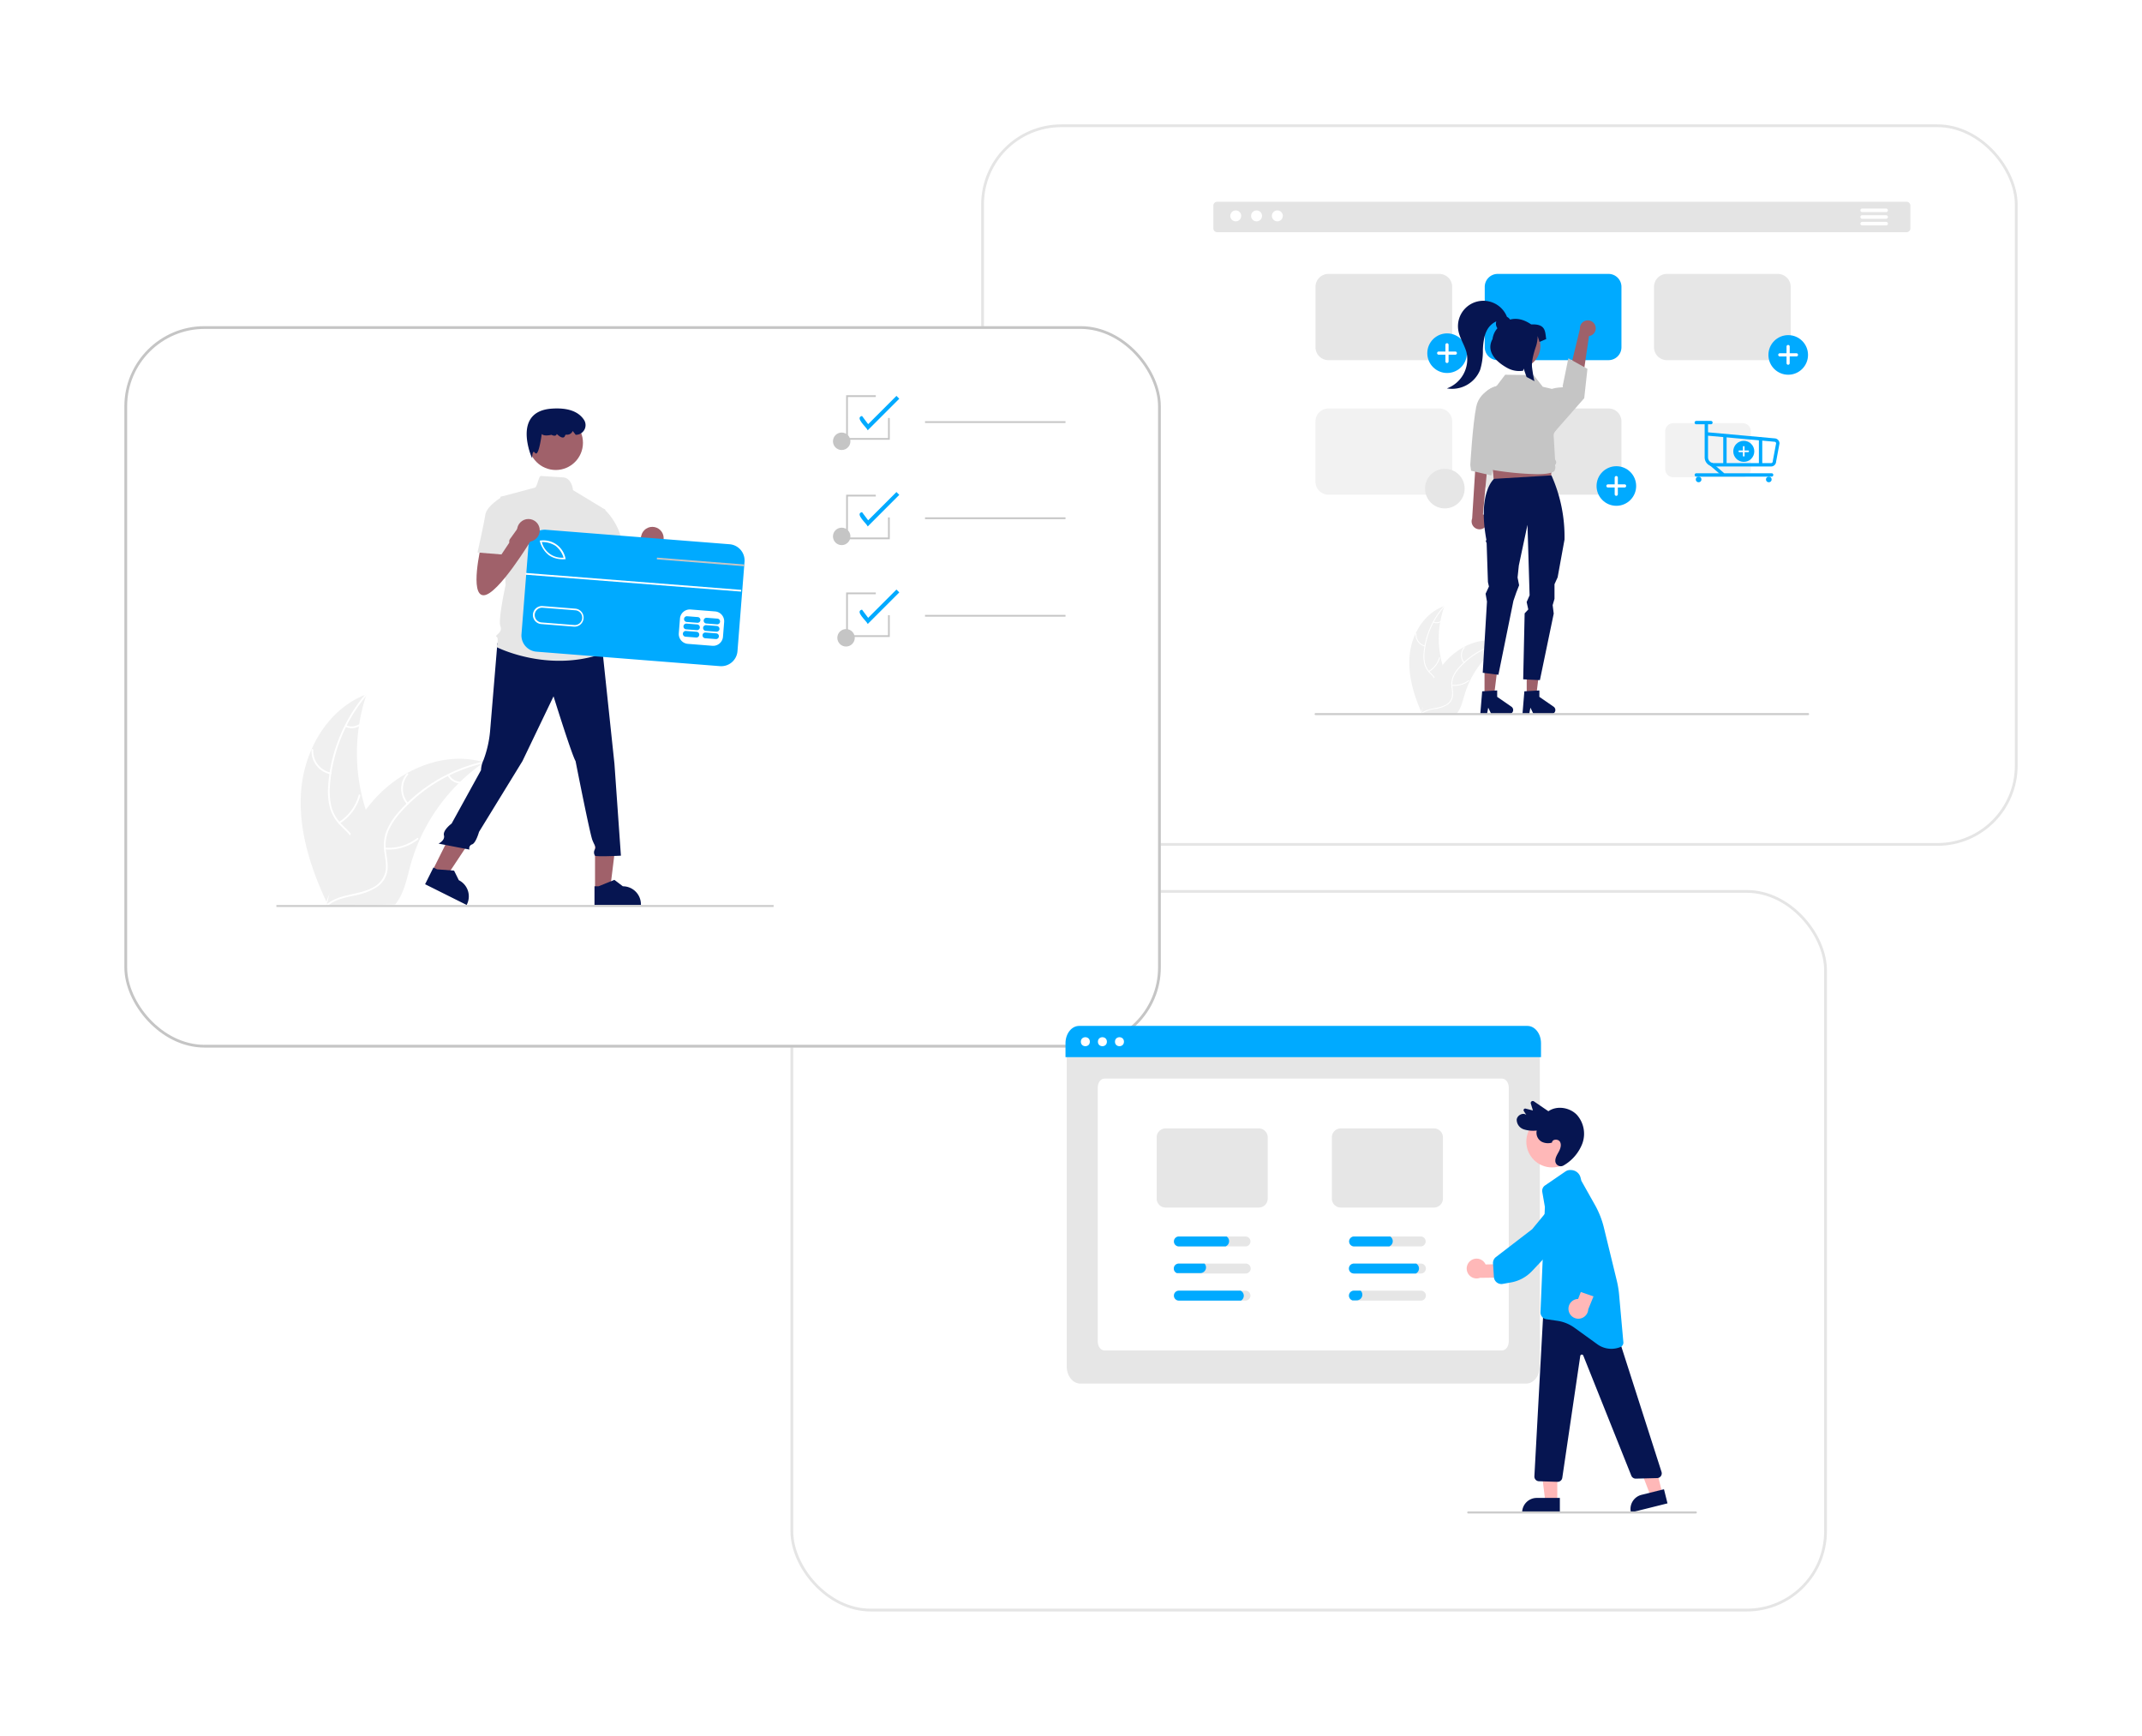 <svg xmlns="http://www.w3.org/2000/svg" xmlns:xlink="http://www.w3.org/1999/xlink" width="775" height="628" viewBox="0 0 775 628">
  <defs>
    <filter id="Rectangle_23" x="241" y="277" width="465" height="351" filterUnits="userSpaceOnUse">
      <feOffset dx="-10" dy="13" input="SourceAlpha"/>
      <feGaussianBlur stdDeviation="15" result="blur"/>
      <feFlood flood-color="#212d3b" flood-opacity="0.09"/>
      <feComposite operator="in" in2="blur"/>
      <feComposite in="SourceGraphic"/>
    </filter>
    <filter id="Rectangle_27" x="310" y="0" width="465" height="351" filterUnits="userSpaceOnUse">
      <feOffset dx="-10" dy="13" input="SourceAlpha"/>
      <feGaussianBlur stdDeviation="15" result="blur-2"/>
      <feFlood flood-color="#212d3b" flood-opacity="0.09"/>
      <feComposite operator="in" in2="blur-2"/>
      <feComposite in="SourceGraphic"/>
    </filter>
    <filter id="Rectangle_23-2" x="0" y="73" width="465" height="351" filterUnits="userSpaceOnUse">
      <feOffset dx="-10" dy="13" input="SourceAlpha"/>
      <feGaussianBlur stdDeviation="15" result="blur-3"/>
      <feFlood flood-color="#e9e9e9" flood-opacity="0.529"/>
      <feComposite operator="in" in2="blur-3"/>
      <feComposite in="SourceGraphic"/>
    </filter>
  </defs>
  <g id="Group_12" data-name="Group 12" transform="translate(-404 -199)">
    <g id="Group_8" data-name="Group 8">
      <g transform="matrix(1, 0, 0, 1, 404, 199)" filter="url(#Rectangle_23)">
        <g id="Rectangle_23-3" data-name="Rectangle 23" transform="translate(296 309)" fill="#fff" stroke="rgba(112,112,112,0.18)" stroke-width="1">
          <rect width="375" height="261" rx="29" stroke="none"/>
          <rect x="0.5" y="0.5" width="374" height="260" rx="28.5" fill="none"/>
        </g>
      </g>
      <g transform="matrix(1, 0, 0, 1, 404, 199)" filter="url(#Rectangle_27)">
        <g id="Rectangle_27-2" data-name="Rectangle 27" transform="translate(365 32)" fill="#fff" stroke="rgba(112,112,112,0.18)" stroke-width="1">
          <rect width="375" height="261" rx="29" stroke="none"/>
          <rect x="0.5" y="0.5" width="374" height="260" rx="28.5" fill="none"/>
        </g>
      </g>
      <g transform="matrix(1, 0, 0, 1, 404, 199)" filter="url(#Rectangle_23-2)">
        <g id="Rectangle_23-4" data-name="Rectangle 23" transform="translate(55 105)" fill="#fff" stroke="rgba(112,112,112,0.4)" stroke-width="1">
          <rect width="375" height="261" rx="29" stroke="none"/>
          <rect x="0.5" y="0.5" width="374" height="260" rx="28.5" fill="none"/>
        </g>
      </g>
      <g id="Group_7" data-name="Group 7" transform="translate(0.254 -3.323)">
        <g id="Group_5" data-name="Group 5" transform="translate(503.746 345.323)">
          <path id="Path_148" data-name="Path 148" d="M175.925,533.378c1.415-14.442,9.967-28.859,23.574-33.9a66.86,66.86,0,0,0,1.2,45.889c2.258,5.651,5.359,11.7,3.524,17.505-1.141,3.611-4.09,6.427-7.422,8.228a44.384,44.384,0,0,1-10.737,3.61l-.713.621C179.132,562.217,174.511,547.82,175.925,533.378Z" transform="translate(-166.877 -391.292)" fill="#f0f0f0"/>
          <path id="Path_149" data-name="Path 149" d="M219.88,499.088a57.147,57.147,0,0,0-13.364,32.522,24.608,24.608,0,0,0,.481,7.7,14.114,14.114,0,0,0,3.68,6.453c1.627,1.7,3.488,3.244,4.674,5.306a8.642,8.642,0,0,1,.606,7.042,22.455,22.455,0,0,1-4.78,7.549c-2.162,2.52-4.448,5.1-5.309,8.392-.1.4-.717.213-.612-.185,1.5-5.722,6.927-9.091,9.423-14.275a8.752,8.752,0,0,0,.391-7.692c-1.063-2.177-2.981-3.774-4.643-5.477a15.062,15.062,0,0,1-3.833-6.176,22.751,22.751,0,0,1-.775-7.649,55.444,55.444,0,0,1,3.609-16.949,58.162,58.162,0,0,1,10.018-17.026c.265-.313.7.157.436.468Z" transform="translate(-187.114 -390.635)" fill="#fff"/>
          <path id="Path_150" data-name="Path 150" d="M194.83,571.327a8.574,8.574,0,0,1-6.758-8.808.32.32,0,0,1,.64.015,7.939,7.939,0,0,0,6.3,8.181c.4.085.216.7-.185.612Z" transform="translate(-175.356 -434.225)" fill="#fff"/>
          <path id="Path_151" data-name="Path 151" d="M219.149,624.258a16.525,16.525,0,0,0,7.129-9.707c.106-.4.718-.213.612.185a17.189,17.189,0,0,1-7.439,10.086C219.1,625.041,218.8,624.476,219.149,624.258Z" transform="translate(-196.525 -469.886)" fill="#fff"/>
          <path id="Path_152" data-name="Path 152" d="M226.961,534.113a4.853,4.853,0,0,0,4.592-.353c.346-.224.646.341.3.564a5.438,5.438,0,0,1-5.079.4.33.33,0,0,1-.214-.4.321.321,0,0,1,.4-.214Z" transform="translate(-201.695 -414.716)" fill="#fff"/>
          <path id="Path_153" data-name="Path 153" d="M262.369,574.675c-.212.146-.424.292-.637.443a63.9,63.9,0,0,0-8,6.591c-.2.183-.39.372-.579.56a67.381,67.381,0,0,0-14.107,20.406,65.431,65.431,0,0,0-3.341,9.364c-1.208,4.421-2.165,9.312-4.689,12.968a11.245,11.245,0,0,1-.846,1.1l-23.651.616c-.054-.026-.109-.046-.164-.071l-.943.068c.034-.168.072-.342.106-.51.019-.1.043-.2.062-.293.014-.065.029-.13.038-.19,0-.022.01-.043.015-.06.009-.06.024-.114.034-.168q.318-1.458.658-2.917c0-.005,0-.005,0-.011a96.213,96.213,0,0,1,7.54-21.461c.1-.2.205-.41.319-.613a62.446,62.446,0,0,1,5.385-8.65,55.224,55.224,0,0,1,3.565-4.3,45.906,45.906,0,0,1,11.258-8.9c8.366-4.7,18.142-6.672,27.279-4.172C261.906,574.542,262.135,574.606,262.369,574.675Z" transform="translate(-187.228 -441.869)" fill="#f0f0f0"/>
          <path id="Path_154" data-name="Path 154" d="M262.528,577.023a57.147,57.147,0,0,0-30.251,17.921,24.609,24.609,0,0,0-4.25,6.434,14.115,14.115,0,0,0-.947,7.368c.278,2.334.832,4.69.537,7.051a8.642,8.642,0,0,1-3.756,5.987,22.454,22.454,0,0,1-8.362,3.149c-3.244.71-6.624,1.4-9.292,3.5-.323.255-.7-.261-.378-.516,4.641-3.666,11-3.088,16.118-5.724a8.753,8.753,0,0,0,4.944-5.906c.462-2.378-.108-4.808-.409-7.169a15.061,15.061,0,0,1,.657-7.239,22.753,22.753,0,0,1,3.986-6.574,55.443,55.443,0,0,1,13.086-11.36,58.161,58.161,0,0,1,18.25-7.563c.4-.09.464.546.066.636Z" transform="translate(-187.432 -443.915)" fill="#fff"/>
          <path id="Path_155" data-name="Path 155" d="M292.914,601.212a8.574,8.574,0,0,1-.093-11.1c.265-.315.767.082.5.4a7.939,7.939,0,0,0,.108,10.327c.271.31-.247.686-.516.378Z" transform="translate(-245.679 -453.234)" fill="#fff"/>
          <path id="Path_156" data-name="Path 156" d="M271.687,667.571a16.525,16.525,0,0,0,11.536-3.458c.324-.254.7.262.378.516a17.189,17.189,0,0,1-12.012,3.574C271.179,668.168,271.279,667.536,271.687,667.571Z" transform="translate(-232.335 -503.906)" fill="#fff"/>
          <path id="Path_157" data-name="Path 157" d="M344.607,591.511a4.853,4.853,0,0,0,3.879,2.482c.411.03.311.662-.1.632a5.438,5.438,0,0,1-4.3-2.737.331.331,0,0,1,.069-.447A.321.321,0,0,1,344.607,591.511Z" transform="translate(-282.088 -454.182)" fill="#fff"/>
          <path id="Path_158" data-name="Path 158" d="M819.142,169.957c-.353-1.043-4.781-4.587-2.068-5.183l2.225,2.967,10.231-10.231,1.029,1.029Z" transform="translate(-605.19 -157.285)" fill="#0af"/>
          <path id="Path_159" data-name="Path 159" d="M819.142,280.151c-.353-1.043-4.781-4.587-2.068-5.183l2.225,2.967L829.53,267.7l1.029,1.029Z" transform="translate(-605.19 -232.691)" fill="#0af"/>
          <path id="Path_160" data-name="Path 160" d="M819.142,391.919c-.353-1.043-4.781-4.587-2.068-5.183L819.3,389.7l10.231-10.231,1.029,1.029Z" transform="translate(-605.19 -309.174)" fill="#0af"/>
          <circle id="Ellipse_12" data-name="Ellipse 12" cx="3.157" cy="3.157" r="3.157" transform="translate(201.374 47.904)" fill="#c5c5c5"/>
          <circle id="Ellipse_13" data-name="Ellipse 13" cx="3.157" cy="3.157" r="3.157" transform="translate(201.374 13.493)" fill="#c5c5c5"/>
          <rect id="Rectangle_7" data-name="Rectangle 7" width="50.828" height="0.631" transform="translate(234.681 9.388)" fill="#c5c5c5"/>
          <circle id="Ellipse_14" data-name="Ellipse 14" cx="3.157" cy="3.157" r="3.157" transform="translate(202.953 84.587)" fill="#c5c5c5"/>
          <rect id="Rectangle_8" data-name="Rectangle 8" width="50.828" height="0.631" transform="translate(234.681 44.177)" fill="#c5c5c5"/>
          <rect id="Rectangle_9" data-name="Rectangle 9" width="50.828" height="0.631" transform="translate(234.681 79.462)" fill="#c5c5c5"/>
          <path id="Path_161" data-name="Path 161" d="M668.745,242.1H652.96V226h10.734v.631h-10.1v14.838h14.522v-7.261h.631Z" transform="translate(-446.819 -154.651)" fill="#c5c5c5"/>
          <path id="Path_162" data-name="Path 162" d="M668.745,130.1H652.96V114h10.734v.631h-10.1v14.838h14.522v-7.261h.631Z" transform="translate(-446.819 -78.01)" fill="#c5c5c5"/>
          <path id="Path_163" data-name="Path 163" d="M668.745,16.1H652.96V0h10.734V.631h-10.1V15.469h14.522V8.208h.631Z" transform="translate(-446.819)" fill="#c5c5c5"/>
          <path id="Path_164" data-name="Path 164" d="M520.8,322.313s-4.219,17.812.938,17.812,17.344-20.156,17.344-20.156l-4.219-5.156-7.572,10.513-.4-5.357Z" transform="translate(-401.938 -264.927)" fill="#a0616a"/>
          <circle id="Ellipse_15" data-name="Ellipse 15" cx="4.104" cy="4.104" r="4.104" transform="translate(131.916 47.608)" fill="#a0616a"/>
          <path id="Path_165" data-name="Path 165" d="M365.172,520.373h5.463l2.6-21.072h-8.063Z" transform="translate(-249.886 -341.671)" fill="#a0616a"/>
          <path id="Path_166" data-name="Path 166" d="M512.384,721.216h16.8V721a6.539,6.539,0,0,0-6.538-6.539h0l-3.069-2.328-5.725,2.328h-1.466Z" transform="translate(-397.29 -536.815)" fill="#061551"/>
          <path id="Path_167" data-name="Path 167" d="M179.038,503.591l4.888,2.439,11.735-17.693-7.214-3.6Z" transform="translate(-122.515 -331.704)" fill="#a0616a"/>
          <path id="Path_168" data-name="Path 168" d="M318.25,704.042l15.032,7.5.095-.19a6.539,6.539,0,0,0-2.931-8.771h0l-1.706-3.453-6.163-.473L321.265,698Z" transform="translate(-264.445 -527.142)" fill="#061551"/>
          <rect id="Rectangle_10" data-name="Rectangle 10" width="179.903" height="0.707" transform="translate(0 184.422)" fill="#ccc"/>
          <path id="Path_169" data-name="Path 169" d="M354.962,434.83s-2.183,26.25-2.652,31.875a40,40,0,0,1-2.344,10.312,9.7,9.7,0,0,0-.937,3.75L338.4,500.077s-3.247,2.386-2.778,4.261-1.958,3-1.958,3l11.189,2.157a1.452,1.452,0,0,1,.937-1.875c1.406-.469,2.526-4.534,2.526-4.534l15.708-25.6,11.25-23.437s6.562,21.093,7.969,23.437c0,0,5.156,26.25,6.094,28.593s1.406,2.344.938,3.281a2.092,2.092,0,0,0,0,2.344c.469.469,9.375,0,9.375,0l-2.344-33.281-4.219-39.843-21.562-6.562Z" transform="translate(-274.996 -345.13)" fill="#061551"/>
          <circle id="Ellipse_16" data-name="Ellipse 16" cx="9.844" cy="9.844" r="9.844" transform="translate(91.234 7.347)" fill="#a0616a"/>
          <path id="Path_170" data-name="Path 170" d="M439.147,261.5l-11.718-7.1s-.325-4.409-3.664-4.616c-1.676-.1-4.192-.263-7.967-.507-.8-.051-1.336,4.313-2.25,4.254l-12.369,3.281,1.875,31.875s-2.812,12.656-1.875,15-2.344,3.281-1.406,3.75,0,3.75,0,3.75,18.281,9.375,38.437,2.344l-1.875-6.094a4.919,4.919,0,0,0-.937-4.687,4.147,4.147,0,0,0-.469-5.156s.937-4.219-1.406-6.094l-.469-6.562,1.406-3.281Z" transform="translate(-320.114 -220.082)" fill="#e6e6e6"/>
          <path id="Path_171" data-name="Path 171" d="M436.636,189.95l-.275-.639c-.035-.083-3.517-8.312-.431-13.388,1.428-2.35,4.026-3.677,7.719-3.943,5.78-.418,9.735.953,11.76,4.072a3.5,3.5,0,0,1-2.947,5.386h-.078l-1.062-1.379-.062.134a2.194,2.194,0,0,1-2.3,1.187c-.176-.013-.332.139-.457.464a.826.826,0,0,1-.618.573c-.764.149-1.853-.814-2.341-1.294a.782.782,0,0,1-.365.537c-.514.3-1.313-.091-1.543-.214-1.828.388-3.012.285-3.519-.308-.344,2.432-1.082,6.81-1.966,7.052a.442.442,0,0,1-.483-.211c-.213-.277-.4-.414-.522-.376-.288.092-.458,1.039-.482,1.651Z" transform="translate(-344.1 -167.136)" fill="#061551"/>
          <path id="Path_172" data-name="Path 172" d="M499.385,287.833l4.676-.76a22.83,22.83,0,0,1,6.574,12.01c1.406,7.5,1.875,8.906,1.875,8.906L501.26,310.8l-6.094-11.719Z" transform="translate(-385.508 -245.945)" fill="#e6e6e6"/>
          <rect id="Rectangle_11" data-name="Rectangle 11" width="36.746" height="73.972" transform="translate(90.238 88.276) rotate(-85.49)" fill="#fff"/>
          <path id="Path_173" data-name="Path 173" d="M456.987,326.411a8.645,8.645,0,0,0-4.971-1.363,7.465,7.465,0,0,0,7.873,5.625A8.651,8.651,0,0,0,456.987,326.411Z" transform="translate(-355.98 -271.929)" fill="#0af"/>
          <path id="Path_174" data-name="Path 174" d="M458.4,401.161l-11.841-.934a2.673,2.673,0,0,0-.42,5.328h0l11.841.934a2.673,2.673,0,1,0,.42-5.328Z" transform="translate(-350.272 -323.37)" fill="#0af"/>
          <path id="Path_175" data-name="Path 175" d="M503.959,316.134,437.57,310.9a5.9,5.9,0,0,0-6.343,5.417l-2.553,32.344A5.9,5.9,0,0,0,434.092,355l66.389,5.237a5.9,5.9,0,0,0,6.343-5.417l2.426-30.742.049-.628.077-.977A5.9,5.9,0,0,0,503.959,316.134ZM502,344.275l-.421,5.329a3.572,3.572,0,0,1-3.833,3.271l-8.882-.7a3.572,3.572,0,0,1-3.271-3.833l.421-5.329a3.573,3.573,0,0,1,3.833-3.271l8.879.7A3.576,3.576,0,0,1,502,344.275ZM432.818,341.5a3.266,3.266,0,0,1,3.509-3l11.841.935a3.265,3.265,0,0,1-.508,6.51l-.006,0-11.841-.935a3.262,3.262,0,0,1-2.995-3.516Zm2.535-26.355-.081-.331.341-.031a8.142,8.142,0,0,1,8.971,6.407l.078.332-.34.034a8.977,8.977,0,0,1-1.449-.01,8.568,8.568,0,0,1-4.287-1.448,9.3,9.3,0,0,1-3.233-4.954Z" transform="translate(-339.995 -262.235)" fill="#0af"/>
          <path id="Path_176" data-name="Path 176" d="M618.651,427.194l-3.848-.3a1.039,1.039,0,1,0-.164,2.072l3.848.3a1.039,1.039,0,0,0,.164-2.072Z" transform="translate(-466.607 -341.619)" fill="#0af"/>
          <path id="Path_177" data-name="Path 177" d="M641.156,428.969l-3.848-.3a1.039,1.039,0,0,0-.163,2.072l3.848.3a1.039,1.039,0,1,0,.164-2.072Z" transform="translate(-482.008 -342.834)" fill="#0af"/>
          <path id="Path_178" data-name="Path 178" d="M619.317,418.755l-3.848-.3a1.039,1.039,0,0,0-.164,2.072l3.848.3a1.039,1.039,0,1,0,.164-2.072Z" transform="translate(-467.063 -335.844)" fill="#0af"/>
          <path id="Path_179" data-name="Path 179" d="M641.82,420.53l-3.848-.3a1.039,1.039,0,1,0-.163,2.072l3.848.3a1.039,1.039,0,1,0,.163-2.072Z" transform="translate(-482.463 -337.059)" fill="#0af"/>
          <path id="Path_180" data-name="Path 180" d="M619.983,410.316l-3.848-.3a1.039,1.039,0,0,0-.163,2.072l3.848.3a1.039,1.039,0,1,0,.163-2.072Z" transform="translate(-467.519 -330.07)" fill="#0af"/>
          <path id="Path_181" data-name="Path 181" d="M642.487,412.091l-3.848-.3a1.039,1.039,0,0,0-.163,2.072l3.848.3a1.039,1.039,0,1,0,.164-2.072Z" transform="translate(-482.918 -331.284)" fill="#0af"/>
          <rect id="Rectangle_12" data-name="Rectangle 12" width="0.632" height="78.172" transform="translate(90.195 64.914) rotate(-85.509)" fill="#fff"/>
          <path id="Path_182" data-name="Path 182" d="M467.657,188.534l-.049.628-2.712-.213L436,186.68l.052-.629,28.894,2.271Z" transform="translate(-298.353 -127.314)" fill="#c5c5c5"/>
          <path id="Path_183" data-name="Path 183" d="M378.8,313.313s-4.219,17.812.938,17.812,17.344-20.156,17.344-20.156l-4.219-5.156-7.572,10.513-.4-5.357Z" transform="translate(-304.768 -258.768)" fill="#a0616a"/>
          <circle id="Ellipse_17" data-name="Ellipse 17" cx="4.104" cy="4.104" r="4.104" transform="translate(87.086 44.767)" fill="#a0616a"/>
          <path id="Path_184" data-name="Path 184" d="M390.011,275.96l-2.812-2.812s-5.625,3.281-6.094,6.562-2.812,13.594-2.812,13.594l8.672.7,2.812-4.219Z" transform="translate(-305.532 -236.415)" fill="#e6e6e6"/>
        </g>
      </g>
      <g id="Group_4" data-name="Group 4" transform="translate(843 272)">
        <path id="Path_109" data-name="Path 109" d="M449.275,165.324h-249.4a1.4,1.4,0,0,1-1.4-1.4v-8.217a1.4,1.4,0,0,1,1.4-1.4h249.4a1.4,1.4,0,0,1,1.4,1.4v8.218A1.4,1.4,0,0,1,449.275,165.324Z" transform="translate(-198.474 -154.312)" fill="#e4e4e4"/>
        <circle id="a7a88a4d-66b2-4c09-a29b-e65e87e57a01" cx="1.983" cy="1.983" r="1.983" transform="translate(6.124 3.121)" fill="#fff"/>
        <circle id="ecd091ab-fa27-42b2-b94f-bd1073aab054" cx="1.983" cy="1.983" r="1.983" transform="translate(13.652 3.121)" fill="#fff"/>
        <circle id="a332723e-32dc-4e13-8ae5-d2643a7feb7f" cx="1.983" cy="1.983" r="1.983" transform="translate(21.181 3.121)" fill="#fff"/>
        <path id="Path_110" data-name="Path 110" d="M953.253,163.416h-8.669a.642.642,0,1,1,0-1.284h8.669a.642.642,0,0,1,0,1.284Z" transform="translate(-709.828 -159.676)" fill="#fff"/>
        <path id="Path_111" data-name="Path 111" d="M953.253,171.084h-8.669a.642.642,0,1,1,0-1.284h8.669a.642.642,0,1,1,0,1.284Z" transform="translate(-709.828 -164.936)" fill="#fff"/>
        <path id="Path_112" data-name="Path 112" d="M953.253,178.751h-8.669a.642.642,0,1,1,0-1.284h8.669a.642.642,0,0,1,0,1.284Z" transform="translate(-709.828 -170.195)" fill="#fff"/>
        <path id="Path_113" data-name="Path 113" d="M424.453,637.031c.918-7.38,5.491-14.651,12.529-17.052a34.263,34.263,0,0,0,0,23.523c1.081,2.925,2.589,6.066,1.572,9.015a7.659,7.659,0,0,1-3.912,4.116,22.755,22.755,0,0,1-5.549,1.706l-.373.309C425.71,651.847,423.536,644.41,424.453,637.031Z" transform="translate(-353.339 -473.737)" fill="#f0f0f0"/>
        <path id="Path_114" data-name="Path 114" d="M446.472,619.777a29.286,29.286,0,0,0-7.28,16.482,12.61,12.61,0,0,0,.143,3.949,7.233,7.233,0,0,0,1.8,3.355,14.963,14.963,0,0,1,2.324,2.781,4.428,4.428,0,0,1,.216,3.615,11.507,11.507,0,0,1-2.55,3.8,11.3,11.3,0,0,0-2.832,4.228c-.059.2-.37.1-.311-.1.844-2.911,3.67-4.565,5.018-7.187a4.485,4.485,0,0,0,.3-3.935A11.618,11.618,0,0,0,441,643.9a7.719,7.719,0,0,1-1.881-3.215,11.66,11.66,0,0,1-.295-3.929,28.41,28.41,0,0,1,2.075-8.634,29.8,29.8,0,0,1,5.359-8.588c.14-.157.356.09.217.246Z" transform="translate(-362.759 -473.396)" fill="#fff"/>
        <path id="Path_115" data-name="Path 115" d="M434.8,656.207a4.394,4.394,0,0,1-3.345-4.6.164.164,0,0,1,.327.016,4.068,4.068,0,0,0,3.12,4.275C435.108,655.945,435,656.256,434.8,656.207Z" transform="translate(-358.28 -495.328)" fill="#fff"/>
        <path id="Path_116" data-name="Path 116" d="M446.359,684a8.469,8.469,0,0,0,3.782-4.877c.059-.2.371-.1.311.1a8.809,8.809,0,0,1-3.945,5.067C446.325,684.4,446.178,684.109,446.359,684Z" transform="translate(-368.454 -514.233)" fill="#fff"/>
        <path id="Path_117" data-name="Path 117" d="M451.867,637.64a2.487,2.487,0,0,0,2.357-.12c.18-.11.327.183.147.293a2.787,2.787,0,0,1-2.607.138.169.169,0,0,1-.1-.207A.165.165,0,0,1,451.867,637.64Z" transform="translate(-372.142 -485.753)" fill="#fff"/>
        <path id="Path_118" data-name="Path 118" d="M467.869,660.235c-.111.072-.221.144-.332.219a32.762,32.762,0,0,0-4.188,3.269c-.1.091-.2.185-.3.279a34.531,34.531,0,0,0-7.5,10.265,33.537,33.537,0,0,0-1.837,4.752c-.678,2.249-1.234,4.741-2.575,6.581a5.771,5.771,0,0,1-.448.553H438.562l-.083-.039-.484.022c.019-.086.041-.174.061-.26.011-.05.025-.1.036-.149.008-.033.017-.066.022-.1,0-.011.006-.022.008-.03.006-.031.014-.058.019-.086q.183-.743.376-1.485s0,0,0-.006a49.3,49.3,0,0,1,4.149-10.893c.055-.1.111-.207.172-.31a32,32,0,0,1,2.874-4.359,28.279,28.279,0,0,1,1.884-2.155,23.522,23.522,0,0,1,5.886-4.409,18.678,18.678,0,0,1,14.03-1.773C467.634,660.161,467.75,660.2,467.869,660.235Z" transform="translate(-362.773 -500.812)" fill="#f0f0f0"/>
        <path id="Path_119" data-name="Path 119" d="M467.965,661.718a29.287,29.287,0,0,0-15.736,8.777,12.614,12.614,0,0,0-2.263,3.239,7.234,7.234,0,0,0-.584,3.762,14.968,14.968,0,0,1,.181,3.619,4.429,4.429,0,0,1-2,3.017,11.509,11.509,0,0,1-4.326,1.5,11.3,11.3,0,0,0-4.807,1.671c-.169.127-.355-.143-.187-.269,2.427-1.816,5.678-1.435,8.333-2.717a4.485,4.485,0,0,0,2.612-2.96,11.615,11.615,0,0,0-.114-3.678,7.719,7.719,0,0,1,.433-3.7,11.663,11.663,0,0,1,2.13-3.314,28.407,28.407,0,0,1,6.855-5.644,29.8,29.8,0,0,1,9.45-3.631c.206-.041.23.286.025.327Z" transform="translate(-362.897 -502.141)" fill="#fff"/>
        <path id="Path_120" data-name="Path 120" d="M484.781,672.965a4.394,4.394,0,0,1,.1-5.689c.14-.158.392.052.252.21a4.068,4.068,0,0,0-.083,5.292C485.185,672.941,484.914,673.126,484.781,672.965Z" transform="translate(-394.184 -506.142)" fill="#fff"/>
        <path id="Path_121" data-name="Path 121" d="M473.016,707.161a8.469,8.469,0,0,0,5.956-1.617c.169-.126.356.144.187.269a8.809,8.809,0,0,1-6.2,1.67C472.748,707.46,472.807,707.138,473.016,707.161Z" transform="translate(-386.667 -532.408)" fill="#fff"/>
        <path id="Path_122" data-name="Path 122" d="M511.691,668.638a2.487,2.487,0,0,0,1.954,1.323c.21.021.15.343-.058.322a2.787,2.787,0,0,1-2.165-1.459.169.169,0,0,1,.041-.228.165.165,0,0,1,.228.041Z" transform="translate(-413.122 -507.066)" fill="#fff"/>
        <path id="Path_123" data-name="Path 123" d="M360.941,268.615H320.829a4.681,4.681,0,0,1-4.675-4.675V242.092a4.68,4.68,0,0,1,4.675-4.675h40.112a4.68,4.68,0,0,1,4.675,4.675v21.847a4.681,4.681,0,0,1-4.675,4.676Z" transform="translate(-279.197 -211.318)" fill="#e6e6e6"/>
        <path id="Path_124" data-name="Path 124" d="M555.941,268.615H515.829a4.681,4.681,0,0,1-4.675-4.675V242.092a4.68,4.68,0,0,1,4.675-4.675h40.112a4.68,4.68,0,0,1,4.675,4.675v21.847a4.681,4.681,0,0,1-4.675,4.676Z" transform="translate(-412.957 -211.318)" fill="#0af"/>
        <path id="Path_125" data-name="Path 125" d="M750.941,268.615H710.829a4.681,4.681,0,0,1-4.675-4.675V242.092a4.68,4.68,0,0,1,4.675-4.675h40.112a4.681,4.681,0,0,1,4.675,4.675v21.847a4.681,4.681,0,0,1-4.675,4.676Z" transform="translate(-546.718 -211.318)" fill="#e6e6e6"/>
        <path id="Path_126" data-name="Path 126" d="M360.941,423.615H320.829a4.681,4.681,0,0,1-4.675-4.675V397.092a4.68,4.68,0,0,1,4.675-4.675h40.112a4.68,4.68,0,0,1,4.675,4.675v21.847A4.681,4.681,0,0,1,360.941,423.615Z" transform="translate(-279.197 -317.641)" fill="#f2f2f2"/>
        <path id="Path_127" data-name="Path 127" d="M555.941,423.615H515.829a4.681,4.681,0,0,1-4.675-4.675V397.092a4.68,4.68,0,0,1,4.675-4.675h40.112a4.68,4.68,0,0,1,4.675,4.675v21.847A4.681,4.681,0,0,1,555.941,423.615Z" transform="translate(-412.957 -317.641)" fill="#e6e6e6"/>
        <g id="aa405d94-515b-444f-88dd-2c52df39214d" transform="translate(138.653 95.666)">
          <circle id="ede3a9f0-5e02-4455-ac7e-751a5f8c3692" cx="7.164" cy="7.164" r="7.164" fill="#0af"/>
          <path id="ba039ca8-d148-45ed-9781-bacb7304e881" d="M657.862,473.258h-2.436v-2.436a.573.573,0,0,0-.573-.573h0a.573.573,0,0,0-.573.573v2.436h-2.436a.573.573,0,0,0-.573.573h0a.573.573,0,0,0,.573.573h2.436v2.436a.573.573,0,0,0,.573.573h0a.573.573,0,0,0,.573-.573V474.4h2.436a.573.573,0,0,0,.573-.573h0a.573.573,0,0,0-.573-.573h0Z" transform="translate(-647.723 -466.695)" fill="#fff"/>
        </g>
        <g id="bbf41f8a-587e-4352-8304-6d86282586e3" transform="translate(200.834 48.244)">
          <circle id="e4c91425-bc08-43ed-9b2d-9a6452dd6ab0" cx="7.164" cy="7.164" r="7.164" fill="#0af"/>
          <path id="b08e8960-896e-4763-a2dc-6c3da3e5d175" d="M855.862,322.258h-2.436v-2.436a.573.573,0,0,0-.573-.573h0a.573.573,0,0,0-.573.573v2.436h-2.436a.573.573,0,0,0-.573.573h0a.573.573,0,0,0,.573.573h2.436v2.436a.573.573,0,0,0,.573.573h0a.573.573,0,0,0,.573-.573V323.4h2.436a.573.573,0,0,0,.573-.573h0a.573.573,0,0,0-.573-.573h0Z" transform="translate(-845.723 -315.695)" fill="#fff"/>
        </g>
        <g id="b77ad267-181d-433f-b31f-af61e58bf4a6" transform="translate(77.413 47.616)">
          <circle id="e8aef769-5476-47e9-8295-ae809767f9aa" cx="7.164" cy="7.164" r="7.164" fill="#0af"/>
          <path id="efbebd4e-dbd2-4103-8d2c-f0ca8346a3bf" d="M462.862,320.258h-2.436v-2.436a.573.573,0,0,0-.573-.573h0a.573.573,0,0,0-.573.573h0v2.436h-2.436a.573.573,0,0,0-.573.573h0a.573.573,0,0,0,.573.573h2.436v2.436a.573.573,0,0,0,.573.573h0a.573.573,0,0,0,.573-.573V321.4h2.436a.573.573,0,0,0,.573-.573h0a.573.573,0,0,0-.573-.573h0Z" transform="translate(-452.723 -313.695)" fill="#fff"/>
        </g>
        <path id="Path_128" data-name="Path 128" d="M614.45,292.9a2.848,2.848,0,0,1-2.3,3.713l-3.313,22.612-5.434-2.654L608.87,294a2.864,2.864,0,0,1,5.58-1.1Z" transform="translate(-476.236 -248.018)" fill="#9e616a"/>
        <path id="Path_129" data-name="Path 129" d="M501.218,466.063a2.848,2.848,0,0,0-1.1-4.228l2.235-24.052-4.681,2.4-1.462,23.177a2.864,2.864,0,0,0,5,2.7Z" transform="translate(-402.571 -348.76)" fill="#9e616a"/>
        <path id="Path_130" data-name="Path 130" d="M320.079,287.535l20.087-.773,1.159-20.859H318.148Z" transform="translate(-218.234 -182.397)" fill="#9e616a"/>
        <path id="Path_131" data-name="Path 131" d="M312.426,540.437h3.433l1.633-13.239h-5.066Z" transform="translate(-214.308 -361.632)" fill="#9e616a"/>
        <path id="Path_132" data-name="Path 132" d="M506.7,717.569l5.426-.324v2.325l5.159,3.563a1.452,1.452,0,0,1-.825,2.647H510l-1.114-2.3-.435,2.3h-2.436Z" transform="translate(-409.43 -540.457)" fill="#061551"/>
        <path id="Path_133" data-name="Path 133" d="M361.04,540.437h3.433L366.1,527.2h-5.066Z" transform="translate(-247.655 -361.632)" fill="#9e616a"/>
        <path id="Path_134" data-name="Path 134" d="M512.933,470.771s-6.01,4.852-2.752,22.181c-.5.059.066,1.037.066,1.037l.47,14.12.363,1.618-1.208,2.611.5,2.837-1.535,25.749,5.671.733,5.427-26.739,1.034-3.006L522,509.277l-.559-2.81.459-4.362,3.128-14.707.766,25.507-1.069,2.435.595,2.673L524,519.432l-.524,23.865,6.047.283,5-24.057-.388-3.07.666-2.27v-5.3l1.14-2.5,2.485-13.645a54.423,54.423,0,0,0-4.721-23.214Z" transform="translate(-411.367 -370.529)" fill="#061551"/>
        <path id="Path_135" data-name="Path 135" d="M505.552,365.013s-7.591,1.5-8.9,7.975-2.149,21.124-2.149,21.124l.286,2.04,7.343,1.7,4.687-20.527Z" transform="translate(-401.535 -298.843)" fill="#c5c5c5"/>
        <path id="Path_136" data-name="Path 136" d="M584.847,346.345s.77-1.078,5.079-1.245c.177-.007-.042-.359-.042-.359l2.072-10.129,6.906,3.824L597.7,349.055l-11.348,12.908Z" transform="translate(-463.507 -277.99)" fill="#c5c5c5"/>
        <path id="Path_137" data-name="Path 137" d="M526.756,389.538a110.145,110.145,0,0,1-15.513-1.452,2.25,2.25,0,0,1-1.889-1.884,1.7,1.7,0,0,1-.286-1.935l.007-.013-.167-.2a1.822,1.822,0,0,1-.121-2.2l-2.282-16.323a6.876,6.876,0,0,1,4.782-7.544l.842-.262,3.185-4.166h.063l10.226.136,3.318,4.214,5.364,1.265.014.082,1.245,7.2c.648,3.743-.838,5.215-2.734,8.506l.557,9.244.252.459a1.243,1.243,0,0,1-.3,1.56,2.422,2.422,0,0,1,.033,1.5l-.131.434c0,.012-.035.189-.318.4C532.4,388.947,530.93,389.538,526.756,389.538Z" transform="translate(-409.721 -290.986)" fill="#c5c5c5"/>
        <path id="Path_138" data-name="Path 138" d="M555.31,717.569l5.426-.324v2.325l5.159,3.563a1.452,1.452,0,0,1-.825,2.647h-6.46l-1.113-2.3-.435,2.3h-2.436Z" transform="translate(-442.776 -540.457)" fill="#061551"/>
        <circle id="Ellipse_9" data-name="Ellipse 9" cx="8.017" cy="8.017" r="8.017" transform="translate(101.122 58.839) rotate(-80.783)" fill="#9e616a"/>
        <path id="Path_139" data-name="Path 139" d="M498.045,277c-2.938-2.021-5.526-2.329-7.651-1.755a2.8,2.8,0,0,0-1.118-.992,9.185,9.185,0,0,0-17.575,5.04c.508,2.76,2.245,5.149,2.943,7.867a11.227,11.227,0,0,1-7.107,12.983,10.961,10.961,0,0,0,12.017-6.668,23.15,23.15,0,0,0,1.011-7.158,23.731,23.731,0,0,1,.61-4.957,10.586,10.586,0,0,1,.789-2.111,7.222,7.222,0,0,1,3.457-3.353,2.757,2.757,0,0,0,.4,2.482,7.337,7.337,0,0,0-1.77,3.917c-2.38,4.35,1.024,8.087,5.374,10.467a8.913,8.913,0,0,0,5.695.993l.182-.777.247.7.823,2.346q1.424.689,2.824,1.511c-.355-1.665-.641-3.327-.839-4.952-.273-2.211.679-5.5,1.366-7.506a11.817,11.817,0,0,0,.647-3.835v-.057l.669,2.149,2.436-1.039C503.025,279.7,503.478,276.747,498.045,277Z" transform="translate(-383.038 -232.626)" fill="#061551"/>
        <path id="Path_140" data-name="Path 140" d="M493.694,744.054H315.536a.374.374,0,1,1,0-.748H493.694a.374.374,0,1,1,0,.748Z" transform="translate(-278.517 -558.334)" fill="#ccc"/>
        <circle id="e4c91425-bc08-43ed-9b2d-9a6452dd6ab0-2" data-name="e4c91425-bc08-43ed-9b2d-9a6452dd6ab0" cx="7.164" cy="7.164" r="7.164" transform="translate(76.594 96.607)" fill="#e6e6e6"/>
        <path id="Path_141" data-name="Path 141" d="M747.131,428.946H722a2.932,2.932,0,0,1-2.929-2.929V412.331A2.932,2.932,0,0,1,722,409.4h25.128a2.932,2.932,0,0,1,2.929,2.929v13.686A2.932,2.932,0,0,1,747.131,428.946Z" transform="translate(-555.58 -329.292)" fill="#f2f2f2"/>
        <g id="bc9af32e-f7cd-4c85-a4cc-5543d455b8de" transform="translate(188.116 86.486)">
          <circle id="b56288f5-6382-4006-aaf1-aded98dde780" cx="3.805" cy="3.805" r="3.805" fill="#0af"/>
          <path id="b9aaef6b-2cfc-46ac-8dc0-30fdc28925de" d="M806.977,437.309h-1.294v-1.294a.3.3,0,0,0-.3-.3h0a.3.3,0,0,0-.3.3v1.294h-1.293a.3.3,0,0,0-.3.3h0a.3.3,0,0,0,.3.3h1.294v1.294a.3.3,0,0,0,.3.3h0a.3.3,0,0,0,.3-.3v-1.294h1.294a.3.3,0,0,0,.3-.3h0a.3.3,0,0,0-.3-.3Z" transform="translate(-801.593 -433.824)" fill="#fff"/>
        </g>
        <path id="Path_142" data-name="Path 142" d="M788.54,423.692H767.832a3.319,3.319,0,0,1-3.315-3.315V408.016a.611.611,0,1,1,1.221,0v3.31l24.053,2.187a1.834,1.834,0,0,1,1.8,1.832.612.612,0,0,1-.01.113l-1.212,6.464A1.834,1.834,0,0,1,788.54,423.692Zm-22.8-11.139v7.824a2.1,2.1,0,0,0,2.094,2.094H788.54a.611.611,0,0,0,.611-.611.621.621,0,0,1,.01-.113l1.209-6.449a.611.611,0,0,0-.609-.564l-.055,0Z" transform="translate(-586.752 -327.922)" fill="#0af"/>
        <circle id="Ellipse_10" data-name="Ellipse 10" cx="1.018" cy="1.018" r="1.018" transform="translate(174.56 99.435)" fill="#0af"/>
        <circle id="Ellipse_11" data-name="Ellipse 11" cx="1.018" cy="1.018" r="1.018" transform="translate(199.956 99.435)" fill="#0af"/>
        <path id="Path_143" data-name="Path 143" d="M780.852,468.266H753.624a.611.611,0,0,1,0-1.222h27.228a.611.611,0,0,1,0,1.222Z" transform="translate(-578.861 -368.831)" fill="#0af"/>
        <path id="Path_144" data-name="Path 144" d="M758.752,407.979h-5.293a.611.611,0,0,1,0-1.221h5.293a.611.611,0,1,1,0,1.221Z" transform="translate(-578.748 -327.478)" fill="#0af"/>
        <path id="Path_145" data-name="Path 145" d="M775.067,459.741a.608.608,0,0,1-.4-.147l-4.014-3.45a.611.611,0,1,1,.8-.927l4.014,3.45a.611.611,0,0,1-.4,1.074Z" transform="translate(-590.816 -360.617)" fill="#0af"/>
        <path id="Path_146" data-name="Path 146" d="M786.528,433.989a.611.611,0,0,1-.611-.611v-9.8a.611.611,0,1,1,1.221,0v9.8a.611.611,0,0,1-.611.611Z" transform="translate(-601.431 -338.594)" fill="#0af"/>
        <path id="Path_147" data-name="Path 147" d="M827.61,435.767a.611.611,0,0,1-.611-.611v-8.99a.611.611,0,1,1,1.222,0v8.99a.611.611,0,0,1-.611.611Z" transform="translate(-629.611 -340.373)" fill="#0af"/>
      </g>
      <g id="Group_6" data-name="Group 6" transform="translate(607.797 570.161)">
        <path id="Path_196" data-name="Path 196" d="M375.629,358.578H214.276c-2.71,0-4.906-2.806-4.909-6.263V236.239H380.538V352.315C380.534,355.772,378.338,358.574,375.629,358.578Z" transform="translate(-27.217 -229.178)" fill="#e6e6e6"/>
        <path id="Path_197" data-name="Path 197" d="M385.213,366.184H241.4c-1.352,0-2.447-1.445-2.449-3.226v-91.91c0-1.781,1.1-3.224,2.449-3.226H385.213c1.352,0,2.447,1.445,2.449,3.226v91.91C387.661,364.738,386.565,366.182,385.213,366.184Z" transform="translate(-45.571 -248.772)" fill="#fff"/>
        <path id="Path_198" data-name="Path 198" d="M380.26,228.929H208.213V223.9c0-3.457,2.2-6.259,4.914-6.263H375.345c2.713,0,4.911,2.806,4.914,6.263Z" transform="translate(-26.501 -217.637)" fill="#0af"/>
        <path id="Path_199" data-name="Path 199" d="M314.065,315.343H280.339a3.229,3.229,0,0,0-3.226,3.226v22.168a3.229,3.229,0,0,0,3.226,3.226h33.726a3.231,3.231,0,0,0,3.227-3.226V318.569a3.231,3.231,0,0,0-3.227-3.226Z" transform="translate(-62.415 -278.256)" fill="#e6e6e6"/>
        <path id="Path_200" data-name="Path 200" d="M481.065,315.343H447.339a3.229,3.229,0,0,0-3.226,3.226v22.168a3.229,3.229,0,0,0,3.226,3.226h33.726a3.231,3.231,0,0,0,3.226-3.226V318.569a3.231,3.231,0,0,0-3.226-3.226Z" transform="translate(-166.025 -278.256)" fill="#e6e6e6"/>
        <path id="Path_202" data-name="Path 202" d="M319.435,418.343H295.252a1.794,1.794,0,0,0,0,3.587h24.183a1.794,1.794,0,0,0,0-3.587Z" transform="translate(-72.556 -342.159)" fill="#e6e6e6"/>
        <path id="Path_203" data-name="Path 203" d="M319.431,444.163H295.248a1.792,1.792,0,0,0-.737,3.428,1.769,1.769,0,0,0,.737.159h24.183a1.794,1.794,0,1,0,0-3.587Z" transform="translate(-72.552 -358.178)" fill="#e6e6e6"/>
        <path id="Path_204" data-name="Path 204" d="M319.435,469.983H295.252a1.794,1.794,0,0,0,0,3.587h24.183a1.794,1.794,0,0,0,0-3.587Z" transform="translate(-72.556 -374.197)" fill="#e6e6e6"/>
        <path id="Path_205" data-name="Path 205" d="M486.435,418.343H462.252a1.794,1.794,0,0,0,0,3.587h24.183a1.794,1.794,0,0,0,0-3.587Z" transform="translate(-176.166 -342.159)" fill="#e6e6e6"/>
        <path id="Path_206" data-name="Path 206" d="M486.435,444.163H462.252a1.794,1.794,0,0,0,0,3.587h24.183a1.794,1.794,0,1,0,0-3.587Z" transform="translate(-176.166 -358.178)" fill="#e6e6e6"/>
        <path id="Path_207" data-name="Path 207" d="M486.431,469.983H462.248a1.793,1.793,0,0,0-.566,3.5,1.749,1.749,0,0,0,.566.091h24.183a1.794,1.794,0,1,0,0-3.587Z" transform="translate(-176.162 -374.197)" fill="#e6e6e6"/>
        <circle id="Ellipse_19" data-name="Ellipse 19" cx="1.626" cy="1.626" r="1.626" transform="translate(187.27 4.086)" fill="#fff"/>
        <circle id="Ellipse_20" data-name="Ellipse 20" cx="1.626" cy="1.626" r="1.626" transform="translate(193.441 4.086)" fill="#fff"/>
        <circle id="Ellipse_21" data-name="Ellipse 21" cx="1.626" cy="1.626" r="1.626" transform="translate(199.613 4.086)" fill="#fff"/>
        <path id="Path_211" data-name="Path 211" d="M312.553,418.343h-17.3a1.794,1.794,0,0,0,0,3.587h16.941a2.042,2.042,0,0,0,.361-3.587Z" transform="translate(-72.556 -342.159)" fill="#0af"/>
        <path id="Path_212" data-name="Path 212" d="M304.559,444.163h-9.311a1.792,1.792,0,0,0-.737,3.428h8.552a2.043,2.043,0,0,0,2.042-2.042A2,2,0,0,0,304.559,444.163Z" transform="translate(-72.552 -358.178)" fill="#0af"/>
        <path id="Path_213" data-name="Path 213" d="M317.628,469.983H295.252a1.794,1.794,0,0,0,0,3.587h22.521a2.037,2.037,0,0,0-.144-3.587Z" transform="translate(-72.556 -374.197)" fill="#0af"/>
        <path id="Path_217" data-name="Path 217" d="M484.753,444.163h-22.5a1.794,1.794,0,1,0,0,3.587h22.4a2.038,2.038,0,0,0,.1-3.587Z" transform="translate(-176.166 -358.178)" fill="#0af"/>
        <path id="Path_218" data-name="Path 218" d="M464.662,469.983h-2.414a1.793,1.793,0,0,0-.566,3.5h1.549a2.043,2.043,0,0,0,2.042-2.042A2.017,2.017,0,0,0,464.662,469.983Z" transform="translate(-176.162 -374.197)" fill="#0af"/>
        <path id="Path_219" data-name="Path 219" d="M475.378,418.343H462.252a1.794,1.794,0,0,0,0,3.587h12.765a2.042,2.042,0,0,0,.361-3.587Z" transform="translate(-176.166 -342.159)" fill="#0af"/>
        <path id="Path_185" data-name="Path 185" d="M773.932,440.052a3.559,3.559,0,0,1,5.249,1.5l8.131-.215,1.336,4.909-11.487.142a3.579,3.579,0,0,1-3.229-6.332Z" transform="translate(-445.472 -355.246)" fill="#ffb8b8"/>
        <path id="Path_186" data-name="Path 186" d="M798.6,412.561a2.724,2.724,0,0,1-.861-1.811l-.325-4.88a2.715,2.715,0,0,1,1.057-2.338l13.109-10.071,7.62-9.25a4.771,4.771,0,0,1,6.476-.826h0a4.764,4.764,0,0,1,1.014,6.711l-8.876,11.85-6.319,6.692a13.743,13.743,0,0,1-7.511,4.062l-3.049.548a2.723,2.723,0,0,1-2.156-.534Q798.69,412.641,798.6,412.561Z" transform="translate(-461.025 -319.908)" fill="#0af"/>
        <path id="Path_187" data-name="Path 187" d="M733.8,418.82l-4.21,1.051-6.059-15.739,6.214-1.552Z" transform="translate(-336.153 -249.768)" fill="#ffb8b8"/>
        <path id="Path_188" data-name="Path 188" d="M5.269,0h8.369V5.269H0A5.269,5.269,0,0,1,5.269,0Z" transform="translate(385.015 170.926) rotate(-14.022)" fill="#061551"/>
        <path id="Path_189" data-name="Path 189" d="M640.014,425.8h-4.339l-2.063-16.738h6.4Z" transform="translate(-280.366 -253.789)" fill="#ffb8b8"/>
        <path id="Path_190" data-name="Path 190" d="M622.268,449.89h8.369v5.269H617a5.269,5.269,0,0,1,5.269-5.269Z" transform="translate(-270.06 -279.12)" fill="#061551"/>
        <circle id="Ellipse_18" data-name="Ellipse 18" cx="9.323" cy="9.323" r="9.323" transform="translate(348.444 32.552)" fill="#ffb8b8"/>
        <path id="Path_191" data-name="Path 191" d="M832.771,304.244c.017-1.247,2.163-1.4,2.832-.34s.24,2.449-.349,3.556c-.613,1.152-1.408,2.316-1.286,3.624a1.973,1.973,0,0,0,3.023,1.411,15.559,15.559,0,0,0,6.753-7.931,10.308,10.308,0,0,0-1.989-10.357c-2.587-2.688-7.226-3.448-10.3-1.3l-5.242-3.57a.731.731,0,0,0-1.125.8l.766,2.491-2.647-.666a.582.582,0,0,0-.65.868l.909,1.412c-1.212-1-3.306.139-3.48,1.677a3.693,3.693,0,0,0,2.546,3.535,11.318,11.318,0,0,0,4.7.438,3.729,3.729,0,0,0,1.73,4.014A5,5,0,0,0,832.771,304.244Z" transform="translate(-475.022 -262.039)" fill="#061551"/>
        <path id="Path_192" data-name="Path 192" d="M845.261,548.277h-.054l-6.7-.209a1.708,1.708,0,0,1-1.652-1.8l3.352-61.556,25.758,7.3,16.891,52.68a1.708,1.708,0,0,1-1.581,2.229l-7.72.2a1.724,1.724,0,0,1-1.631-1.074L854.547,502.6a.569.569,0,0,0-1.092.128l-6.505,44.094a1.708,1.708,0,0,1-1.689,1.459Z" transform="translate(-485.493 -383.335)" fill="#061551"/>
        <path id="Path_193" data-name="Path 193" d="M868.328,419.663a8.685,8.685,0,0,1-5.094-1.655l-8.288-5.983a13.99,13.99,0,0,0-6.143-2.49l-3.988-.582a2.492,2.492,0,0,1-2.136-2.577l1.589-38.053-.943-5.425a2.346,2.346,0,0,1,.984-2.333l7.387-5.054a3.09,3.09,0,0,1,1.985-.53l.27.021a3.617,3.617,0,0,1,3.227,2.731l.283,1.133,4.915,8.737a32.423,32.423,0,0,1,3.245,8.23l4.659,19.146a34.528,34.528,0,0,1,.839,5.066l1.543,17.217a1.727,1.727,0,0,1-1.085,1.768A8.743,8.743,0,0,1,868.328,419.663Z" transform="translate(-489.108 -302.843)" fill="#0af"/>
        <path id="Path_194" data-name="Path 194" d="M869.41,469.741a3.559,3.559,0,0,1,3.421-4.253l2.968-7.573,5.042.681L876.5,469.232a3.579,3.579,0,0,1-7.089.509Z" transform="translate(-505.651 -366.71)" fill="#ffb8b8"/>
        <path id="Path_195" data-name="Path 195" d="M867.464,414.541a2.724,2.724,0,0,1-2,.088l-4.622-1.6a2.715,2.715,0,0,1-1.742-1.884l-4.172-16-5.553-10.62a4.771,4.771,0,0,1,1.761-6.286h0a4.764,4.764,0,0,1,6.576,1.679l7.458,12.789,3.7,8.426a13.743,13.743,0,0,1,.817,8.5L869,412.659a2.722,2.722,0,0,1-1.331,1.778Q867.57,414.494,867.464,414.541Z" transform="translate(-492.926 -316.855)" fill="#0af"/>
        <path id="Path_220" data-name="Path 220" d="M855.536,681.122H773.167a.38.38,0,0,1,0-.759h82.369a.38.38,0,0,1,0,.759Z" transform="translate(-445.747 -504.72)" fill="#ccc"/>
      </g>
    </g>
  </g>
</svg>
